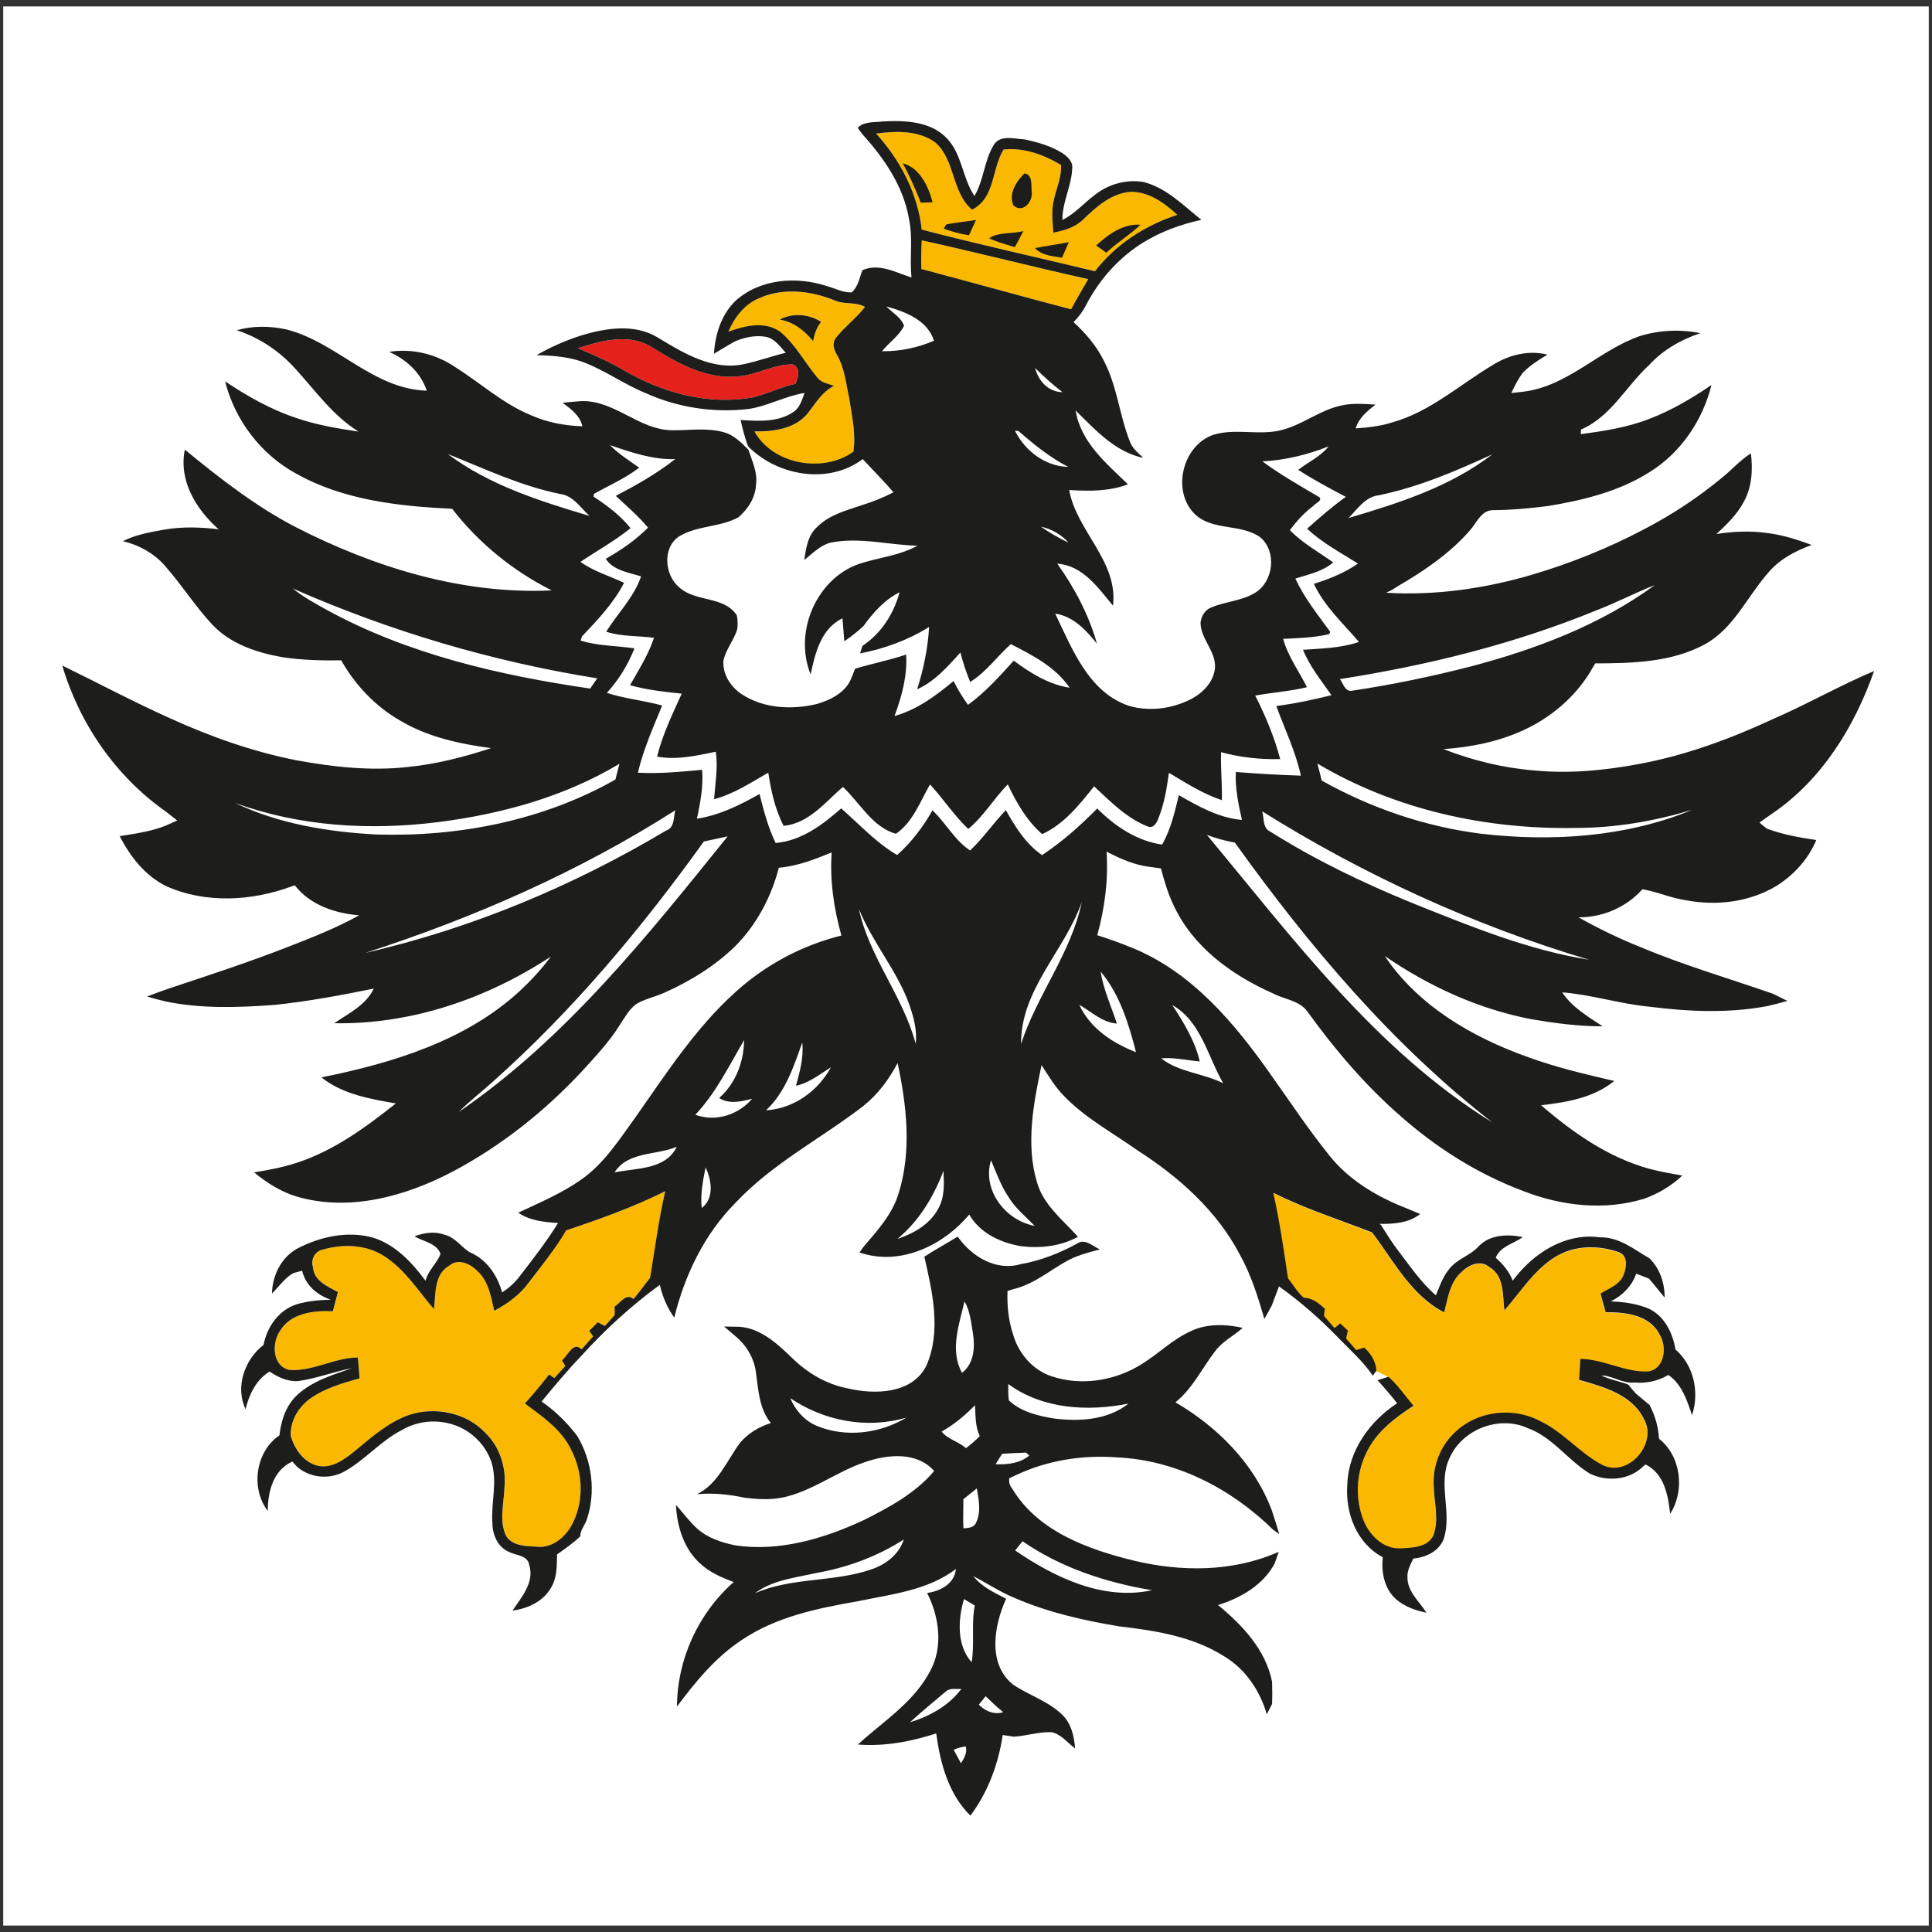 <?xml version="1.0" encoding="utf-8"?>
<!-- Generator: Adobe Illustrator 24.0.2, SVG Export Plug-In . SVG Version: 6.00 Build 0)  -->
<svg version="1.1" id="Ebene_1" xmlns="http://www.w3.org/2000/svg" xmlns:xlink="http://www.w3.org/1999/xlink" x="0px" y="0px"
	 viewBox="0 0 300 300" style="enable-background:new 0 0 300 300;" xml:space="preserve">
<rect x="0" y="0" width="300" height="300" fill="#333333" stroke="none"/>
<style type="text/css">
	.st0{fill:#FFFFFF;}
	.st1{fill:#FAB900;}
	.st2{fill:#E4221B;}
	.st3{fill:#1D1D1B;}
</style>
<g>
	<rect x="0.5" y="1" class="st0" width="299" height="298"/>
</g>
<path class="st1" d="M136.04,20.74c3.06-0.41,6.59-0.55,9.2,1.39c3.14,2.76,2.49,7.71,5.7,10.43c3.6-1.8,3.04-6.33,4.88-9.33
	c3.1-0.37,6.31,0.79,8.94,2.4c0.11,2.36-1.18,4.46-1.33,6.78c-0.09,1.24,0.05,2.48,0.14,3.72c1.63-0.33,3.33-0.8,4.56-1.99
	c2.07-1.99,4.42-4.13,7.43-4.35c2.83-0.04,5.26,1.72,7.24,3.57c-4.97,1.63-9.56,4.59-12.77,8.76c-8.96-2.16-18.01-4.14-26.91-6.47
	C142.51,30.04,139.81,24.89,136.04,20.74z"/>
<path class="st1" d="M143.13,37.32c8.64,1.89,17.21,4.12,25.84,6.03c-0.89,1.56-1.83,3.1-2.66,4.69c-7.76-2.04-15.5-4.21-23.26-6.26
	C143.03,40.29,143.05,38.81,143.13,37.32z"/>
<g>
	<path class="st1" d="M117.85,46.32c3.68-1.68,8.01-1.18,11.67,0.31c1.53,0.74,3.32,0.2,4.81,1.05c-1.36,1.72-3.15,3.05-4.51,4.78
		c-0.64,0.8-0.36,1.83,0.12,2.62c1.22,2.08,1.43,4.53,1.94,6.85c0.4,2.71,1.05,5.48,0.63,8.23c-4.68,3.37-12.5,2.01-15.36-3.15
		c2.94,0.06,6.3-0.36,8.28-2.81c1.21-1.56,2.24-3.35,4.08-4.27c-0.89-0.33-1.97-0.46-2.59-1.27c-1.95-2.33-3.38-5.13-5.74-7.1
		c-2.39-1.74-5.53-0.97-8.08-0.03C114.02,49.3,115.58,47.26,117.85,46.32z M121.07,49.62c2.15,0.37,3.85,1.7,5.19,3.36
		c0.18-1.09,0.55-2.13,1.24-3C125.6,48.74,123.09,48.55,121.07,49.62z"/>
</g>
<path class="st1" d="M87.92,191.05c5.24-1.75,10.46-3.6,15.4-6.08c-1.03,4.44-1.61,8.96-2.35,13.45c-0.87,1.08-1.65,2.24-2.58,3.28
	c-1.17-0.96-2.01,0.6-2.93,1.18c0,0.33,0.01,0.99,0.01,1.32c-0.51,0.55-1.02,1.11-1.52,1.69c-0.36-0.19-0.73-0.38-1.1-0.57
	c-0.44,0.44-0.88,0.88-1.32,1.32c0.14,0.22,0.44,0.66,0.59,0.88c-0.6,0.66-1.19,1.33-1.79,2.01c-1.29-1.31-2.13,0.96-3.04,1.7
	c0.13,0.22,0.38,0.68,0.51,0.9c-0.57,0.61-1.13,1.23-1.7,1.85c-0.2-0.14-0.6-0.41-0.81-0.55c-1.2,1.54-2.44,3.06-3.76,4.5
	c2.72,2.06,5.71,4.05,7.21,7.24c1.87,3.63,1.99,8.23-0.04,11.83c-1.05,1.8-2.97,3.37-5.18,3.18c-1.69-0.1-3.84-0.04-4.89-1.64
	c-1.15-2.34-0.37-5.01-0.28-7.48c0.31-3.09-0.67-6.33-2.92-8.52c-2.94-3.19-7.78-4.18-11.85-2.84c-3.34,1.16-6,3.6-8.69,5.8
	c-1.57,1.26-3.52,2.62-5.64,2.07c-2.12-0.57-3.47-2.59-4.08-4.58c-0.13-2.31,1.19-4.51,3.04-5.83c2.26-1.63,5.01-2.38,7.66-3.14
	c-0.09-1.08-0.18-2.16-0.28-3.23c-3.67,0.02-6.99,2.21-10.66,1.93c-2.66-0.63-2.75-4.19-1.41-6.08c1.68-2.78,5.25-3.16,8.19-3.03
	c0.25-1,0.51-1.99,0.78-2.98c-1.59-0.89-3.73-1.71-3.86-3.85c-0.41-1.18,0.29-2.54,1.55-2.75c3.12-0.89,6.68-0.78,9.48,1.01
	c3.23,2.06,5.28,5.39,7.74,8.24c0.32-2.34-0.03-5.39,2.39-6.75c1.43-1.22,3.36-0.24,4.46,0.93c1.67,1.57,2.01,3.96,2.52,6.08
	c2.07-1.12,4.02-2.52,5.41-4.45C84.14,196.45,86.25,193.9,87.92,191.05z"/>
<path class="st1" d="M197.7,185.27c4.94,2.48,10.22,4.15,15.34,6.15c3.35,4.42,6.06,9.78,11.19,12.42c0.55-2.15,0.86-4.58,2.57-6.16
	c1.14-1.17,3.04-2.09,4.48-0.85c2.35,1.39,2,4.36,2.3,6.69c2.52-2.84,4.56-6.24,7.86-8.27c2.93-1.86,6.73-1.88,9.94-0.75
	c1.37,0.52,1.19,2.22,0.77,3.35c-0.52,1.65-2.31,2.24-3.64,3.07c0.26,0.96,0.52,1.93,0.79,2.9c3.04-0.05,6.83,0.39,8.37,3.43
	c1.19,1.89,0.85,5.42-1.79,5.76c-3.62,0.14-6.89-1.92-10.51-1.95c-0.07,1.08-0.14,2.16-0.2,3.25c3.75,1.07,8.24,2.28,10.08,6.1
	c2.16,3.76-2.45,9.16-6.48,7.1c-3.54-1.86-6.1-5.18-9.77-6.86c-4.14-2.16-9.63-1.5-13.03,1.75c-2.4,2.15-3.61,5.46-3.35,8.66
	c0.09,2.46,0.82,5.04-0.08,7.43c-0.93,1.9-3.35,1.89-5.17,1.99c-2.63,0.08-4.75-2.03-5.66-4.34c-1.3-3.29-1.17-7.14,0.36-10.33
	c1.48-3.3,4.44-5.56,7.4-7.47c-1.28-1.52-2.4-3.18-3.89-4.51c-0.63-0.32-1.26-0.61-1.88-0.93c-0.09-1.44-0.85-2.64-1.89-3.59
	c-0.42,0.13-0.83,0.26-1.24,0.39c-0.52-0.6-1.04-1.19-1.57-1.78c0.09-0.42,0.18-0.83,0.27-1.24c-0.4-0.37-0.8-0.75-1.19-1.12
	c-0.22,0.18-0.67,0.55-0.89,0.72c-0.55-0.63-1.09-1.26-1.63-1.88c0.03-0.28,0.1-0.84,0.13-1.11c-0.92-0.86-1.93-1.69-3.26-1.71
	c-1-0.85-1.64-2.02-2.46-3.03C199.32,194.1,198.67,189.65,197.7,185.27z"/>
<g>
	<path class="st2" d="M89.73,54.07c3.64-1.16,7.9-2.35,11.42-0.2c4,2.48,8.45,5.04,13.35,4.58c2.97-0.18,5.63-1.91,8.61-1.87
		c1.25,0.52,0.82,2.04,0.44,3.01c-2.32,0.5-4.45,1.62-6.77,2.14c-6.73,1.17-13.64-0.66-19.5-4C94.88,56.28,92.32,55.14,89.73,54.07z
		"/>
</g>
<g>
	<path class="st3" d="M133.3,19.72c1.04-0.89,2.51-0.69,3.78-0.86c3.42-0.19,7.4-0.05,9.93,2.6c2.4,2.48,2.42,6.2,4.3,8.97
		c1.47-2.47,1.51-5.51,3.02-7.96c1.04-1.6,3.18-0.89,4.75-0.83c2.04,0.44,4.11,1.01,5.89,2.14c0.74,0.51,1.58,1.22,1.53,2.22
		c-0.06,2.79-1.56,5.33-1.53,8.15c1.94-0.95,3.34-2.62,5.04-3.89c2.13-1.68,4.88-2.44,7.56-2c3.57,0.92,6.2,3.66,8.99,5.88
		c-3.16,0.67-6.23,1.8-8.99,3.48c-3.79,2.33-6.84,5.76-8.89,9.69c-0.51,1.01-1.18,1.92-1.98,2.71c1.87,1.72,3.56,3.68,4.69,5.97
		c2.07,3.92,2.43,8.44,4.04,12.53c0.36,1.04,1.22,1.74,1.99,2.47v0.09c-4.32-0.96-7.38-4.37-10.4-7.34
		c0.8,4.94,4.75,8.19,8.13,11.46c-2.91,1.12-6.07,1.08-9.13,0.89c1.17,6.43,7.62,11.03,6.81,17.96c-2.33-2.78-4.66-6.23-8.66-6.53
		c2.69,3.78,4.9,7.93,6.16,12.42c-1.71-2.11-3.64-4.23-6.48-4.66c2.64,5.49,5.23,12.3,11.56,14.36c3.12,0.86,6.53,0.42,9.41-1.02
		c1.93-0.96,3.69-2.74,3.85-5c0.11-2.55-2.22-4.39-2.25-6.91c0.09-1.03,0.71-2.05,1.71-2.4c2.22-0.93,4.75-1,6.82-2.3
		c2.81-1.75,3.33-6.35,0.79-8.54c-3.01-2.22-7.45-0.97-10.23-3.66c-3.63-3.59-1.88-10.68,2.92-12.3c3.51-1.07,7.24,0.21,10.77-0.78
		c3.17-0.86,5.82-3.07,9.06-3.76c1.75-0.4,3.56-0.25,5.34-0.14c-1.3,0.99-2.6,2.07-3.09,3.69c1.93-0.13,3.87-0.34,5.71-0.94
		c5.89-1.65,10.48-5.88,15.64-8.94c2.5-1.56,5.54-2.3,8.44-1.57c-1.36,0.8-2.7,1.66-3.81,2.78c-0.74,0.98-1.3,2.07-1.81,3.18
		c0.6-0.06,1.2-0.13,1.8-0.2c6.95-0.81,11.82-6.47,18.23-8.67c3.02-0.91,6.24-1.05,9.33-0.43c-3,1-5.81,2.6-7.96,4.95
		c-3.57,3.27-5.96,8.07-10.58,10.01c-0.02,0.24-0.03,0.49-0.03,0.73c3.6-0.49,7.24-1.04,10.64-2.38c3.44-1.31,6.62-3.19,9.65-5.26
		c-1.38,5.53-4.78,10.55-9.65,13.55c-4.73,2.99-10.25,4.34-15.71,5.24c-2.86,0.37-5.75,0.63-8.64,0.65
		c-1.81,0.05-2.51,2.08-3.59,3.23c-3.06,3.49-6.97,6.15-10.95,8.48c-0.29,0.18-0.86,0.53-1.15,0.71c-0.28,0.13-0.56,0.27-0.83,0.4
		c7.61,0.46,15.26-0.64,22.56-2.77c6.03-1.78,11.92-4.14,17.48-7.08c4.35-2.26,8.46-4.97,12.23-8.11c1.48-1.2,2.74-2.67,4.37-3.68
		c0.32,2.55,0.16,5.26-1.12,7.55c-1.03,1.94-2.63,3.49-4.23,4.97c2.6-0.41,5.24-0.52,7.85-0.16c2.39,0.29,4.69,1.02,6.94,1.86
		c-2.62,0.95-5.15,2.3-6.93,4.52c-3.17,3.67-5.25,8.5-9.67,10.91c-5.18,2.81-11.27,2.94-17.02,2.96c-0.26,0.45-0.53,0.9-0.79,1.35
		c-2.44,3.99-6.16,7.1-10.39,9.04c-3.89,1.78-8.14,2.63-12.38,2.92c4.55,1.77,9.33,2.94,14.2,3.32c5.47,0.53,11.01-0.03,16.39-1.05
		c7.09-1.34,13.91-3.85,20.45-6.88c5.36-2.32,10.45-5.24,15.83-7.52c-3.04,8.64-8.11,16.9-15.79,22.12c-0.67,0.47-1.35,0.92-2,1.41
		c0.36,0.35,0.76,0.66,1.17,0.96c2.46,0.92,5.05,1.37,7.64,1.76c-1.23,2.97-3.48,5.42-6.18,7.12c-4.19,2.53-9.34,3.14-14.1,2.22
		c-2.3-0.33-4.43-1.32-6.71-1.7c-2.53,2.82-6.15,4.37-9.93,4.36c3.11,1.74,6.31,3.3,9.62,4.62c6.71,2.82,13.72,4.86,20.58,7.25
		c0.74,0.36,1.49,0.73,2.23,1.11c-1.03,0.3-2.08,0.57-3.13,0.81c-6.02,1.13-12.22,0.86-18.27,0.09c-4.57-0.43-8.99-1.87-13.56-2.23
		c1.55,2.34,3.99,3.76,6.28,5.27c-3.72,0.02-7.41-0.48-11.07-1.1c-8.2-1.57-15.9-5.1-22.76-9.81c5.16,7.7,13.52,12.58,22.09,15.64
		c4.4,1.63,8.98,2.7,13.54,3.76c-3.17,2.61-7.4,3.32-11.36,3.77c4.95,4.26,10.47,8.14,16.85,9.88c1.67,0.44,3.37,0.73,5.08,1.04
		c-1.69,1.59-3.69,2.79-5.87,3.58c-6.18,1.91-12.9,1.15-18.85-1.19c-7.06-2.64-13.53-6.74-19.16-11.74
		c-5.41-4.73-10.09-10.25-14.3-16.07c-1.24-1.79-3.65-1.93-5.45-2.9c-6.36-2.81-12.4-7.22-15.38-13.69
		c-0.87-1.81-1.43-3.75-1.95-5.69c-0.95-0.13-1.9-0.24-2.83-0.41c-1.98-0.43-3.83-1.26-5.61-2.19c0.29,4.38-0.28,8.76-1.45,12.98
		c1.8,0.57,3.58,1.2,5.33,1.92c9.4,3.79,16.1,11.84,21.76,19.93c2.96,4.17,5.78,8.42,8.99,12.4c2.82,3.53,6.76,5.99,10.88,7.72
		c1.06,0.44,2.13,0.86,3.19,1.32c-1.8,1.42-4.13,1.56-6.33,1.53c0.05,0.03,0.16,0.1,0.21,0.13c0.92,1.44,1.81,2.91,2.87,4.26
		c1.79,2.32,3.44,4.79,5.69,6.71c0.57-1.43,1.09-2.93,2.1-4.13c1.21-1.56,3.28-2.04,4.57-3.52c1.75-1.81,4.5-1.87,6.81-1.4
		c-1.4,1.05-3.51,1.42-4.19,3.22c1.13,0.97,2.09,2.14,2.63,3.55c0.52-0.66,1.05-1.31,1.63-1.92c3.05-3.21,7.4-5.46,11.93-4.81
		c2.96-0.06,5.28,1.87,7.7,3.28c1.61,1.58,2.34,3.84,2.34,6.07c-0.84-0.96-1.6-1.98-2.43-2.93c-0.66-0.28-1.33-0.52-1.99-0.77
		c-0.67,1.93-2.14,3.4-3.95,4.3c2.06,0.08,4.15,0.35,6.06,1.2c2.37,1.23,3.56,3.74,3.99,6.27c2.86,2.47,3.74,6.65,2.57,10.19
		c-0.79-2.3-1.57-4.8-3.69-6.24c-1.59,0.96-3.42,1.33-5.27,1.18c-1.81,0.19-3.36-1.08-5.14-1.1c1.33,0.66,2.83,0.88,4.21,1.43
		c0.39,0.48,0.77,0.97,1.21,1.42c0.67,0.59,1.4,1.14,2.08,1.73c0.86,1.63,1.37,3.4,1.47,5.25c3.43,2.69,4.06,8.05,1.73,11.65
		c-0.31-2.87-0.92-6.24-3.81-7.65c-0.09,0.06-0.26,0.19-0.34,0.25c-2.13,2.18-5.66,2.48-8.32,1.16c-3.43-2.08-5.8-5.69-9.67-7.07
		c-4.45-2.02-10.17,0.21-12.12,4.67c-1.88,3.98,0.45,8.46-0.9,12.54c-0.74,1.94-2.76,2.87-4.72,3.05c-0.43,0.93-0.99,1.87-0.91,2.94
		c-0.01,2.21,1.85,3.72,2.94,5.46c-1.69-0.32-3.35-0.93-4.68-2.05c-1.87-1.65-2.33-4.19-2.1-6.56c-4.05-2.13-5.84-6.89-5.5-11.27
		c0.15-5.23,3.47-9.85,7.74-12.63c-0.97-1.23-1.99-2.43-3.05-3.58c0.57-0.18,1.13-0.35,1.7-0.54c1.49,1.33,2.61,2.99,3.89,4.51
		c-2.96,1.91-5.92,4.17-7.4,7.47c-1.53,3.2-1.66,7.04-0.36,10.33c0.92,2.3,3.04,4.42,5.66,4.34c1.81-0.1,4.24-0.09,5.17-1.99
		c0.9-2.39,0.17-4.97,0.08-7.43c-0.26-3.2,0.95-6.5,3.35-8.66c3.4-3.25,8.89-3.91,13.03-1.75c3.66,1.69,6.23,5,9.77,6.86
		c4.04,2.06,8.65-3.34,6.48-7.1c-1.84-3.82-6.33-5.03-10.08-6.1c0.06-1.09,0.13-2.17,0.2-3.25c3.62,0.04,6.9,2.1,10.51,1.95
		c2.63-0.34,2.98-3.87,1.79-5.76c-1.54-3.04-5.33-3.47-8.37-3.43c-0.27-0.97-0.53-1.93-0.79-2.9c1.33-0.83,3.12-1.42,3.64-3.07
		c0.42-1.12,0.59-2.82-0.77-3.35c-3.21-1.14-7.01-1.11-9.94,0.75c-3.3,2.03-5.34,5.43-7.86,8.27c-0.3-2.32,0.05-5.29-2.3-6.69
		c-1.44-1.25-3.34-0.33-4.48,0.85c-1.71,1.58-2.02,4.02-2.57,6.16c-5.13-2.64-7.84-8-11.19-12.42c-5.12-2-10.41-3.67-15.34-6.15
		c0.97,4.38,1.63,8.83,2.28,13.27c0.81,1.01,1.46,2.18,2.46,3.03c1.33,0.02,2.34,0.85,3.26,1.71c-0.03,0.28-0.1,0.84-0.13,1.11
		c0.54,0.63,1.08,1.25,1.63,1.88c0.22-0.18,0.66-0.54,0.89-0.72c0.39,0.37,0.79,0.74,1.19,1.12c-0.1,0.41-0.18,0.82-0.27,1.24
		c0.52,0.59,1.04,1.18,1.57,1.78c0.41-0.13,0.82-0.26,1.24-0.39c1.04,0.95,1.8,2.15,1.89,3.59c-0.14,0.19-0.42,0.57-0.56,0.77
		c-1.48-2.17-3.45-3.92-5.27-5.79c-2.85-2.96-5.95-5.69-9.3-8.07c-0.38,0.99-0.75,1.98-1.12,2.97c-0.37,0.7-0.75,1.39-1.15,2.08
		c-0.99-3.42-2.06-6.83-3.79-9.95c-3.57-6.84-9.49-12.11-15.91-16.22c-3.85-2.73-8.08-5-11.39-8.42c-1.4-1.42-2.44-3.15-3.51-4.82
		c-1.24,5.92-2.48,12.21-0.72,18.16c0.99,3.55,4.01,5.87,6.38,8.5c-2.69,1.48-5.83,1.82-8.84,1.46c-3.19-0.53-6.37-2.03-8.05-4.91
		c-3.88,4.65-10.33,7.84-16.41,6.08l-0.63-0.19c0.15-0.22,0.46-0.65,0.61-0.87c2.17-2.53,4.51-5.09,5.48-8.36
		c2.03-6.55,1.24-13.59-0.17-20.19c-1.33,2.53-3.07,4.87-5.32,6.67c-6.57,5.06-14.13,8.92-19.86,15.04
		c-4.83,4.87-7.88,11.21-9.5,17.82c-1.1-1.53-1.83-3.27-2.24-5.09c-4.49,3.28-8.6,7.05-12.32,11.17c-2.13,2.22-4.09,4.59-6.04,6.95
		c2.14,1.48,4,3.31,5.56,5.39c2.29,3.86,2.89,8.69,1.45,12.96c-0.29,0.87-1.02,1.62-1,2.58c-1.11,1.05-2.36,1.94-3.61,2.81
		c-0.04,1.73,0.02,3.6-0.92,5.14c-1.2,2.16-3.63,3.28-6,3.58c1.4-2.08,3.44-4.37,2.6-7.09c-0.27-1.54-2.1-1.45-3.21-2.05
		c-1.76-0.77-2.52-2.76-2.52-4.57c-0.21-3.14,0.85-6.36-0.17-9.43c-0.9-2.58-3.02-4.72-5.61-5.63c-2.72-0.99-5.8-0.72-8.29,0.75
		c-3.25,1.66-5.63,4.57-8.79,6.36c-2.32,1.36-5.41,1.11-7.45-0.66c-0.19-0.21-0.56-0.62-0.75-0.82c-2.97,1.34-3.81,4.69-3.81,7.67
		c-2.7-3.51-1.9-9.24,1.81-11.74c0.26-2.31,1.01-4.63,2.75-6.26c2.38-2.21,5.55-3.13,8.54-4.18c-2.86,0.56-5.6,1.64-8.5,2.03
		c-1.6,0.05-3.04-0.64-4.33-1.5c-2.08,1.3-3.16,3.54-3.72,5.85c-1.65-3.45-0.14-7.73,2.79-9.98c0.56-2.84,2.37-5.44,5.22-6.33
		c1.69-0.49,3.46-0.65,5.21-0.69c-2.13-0.74-3.9-2.24-4.44-4.5c-0.46,0.11-0.9,0.24-1.35,0.37c-1.36,0.74-2.23,2.1-3.33,3.16
		c0.06-2.79,1.43-5.59,3.93-6.97c3.54-1.85,7.73-2.77,11.65-1.73c3.52,1.04,6.14,3.86,8.27,6.72c0.39-1.6,1.78-2.69,2.32-4.16
		c-0.57-1.68-2.69-1.91-4.04-2.74c1.48-0.54,3.12-0.81,4.63-0.25c1.62,0.36,2.55,1.83,3.88,2.69c2.67,1.12,4.34,3.55,5.1,6.28
		c1.06-0.69,2-1.54,2.76-2.56c2.07-2.67,4.14-5.35,5.93-8.22c-2.14-0.14-4.36-0.35-6.19-1.6c3.32-1.56,6.73-3,9.75-5.12
		c3.6-2.51,5.96-6.27,8.49-9.75c4.76-6.77,9.3-13.82,15.5-19.4c4.65-4.22,10.33-7.25,16.44-8.77c-1.17-4.19-1.81-8.55-1.51-12.9
		c-2.65,1.07-5.33,2.14-8.2,2.37c-1.19,4.54-3.43,8.82-6.75,12.16c-3.17,3.1-7,5.45-11.03,7.25c-1.41,0.64-2.97,0.94-4.3,1.72
		c-1.17,0.81-1.84,2.13-2.62,3.28c-1.68,2.71-3.9,5.03-6.04,7.38c-5.74,6.12-12.42,11.42-19.84,15.36
		c-7.36,3.88-16.15,6.33-24.36,3.89c-2.43-0.75-4.6-2.12-6.55-3.74c2.23-0.34,4.45-0.77,6.6-1.47c5.77-1.87,10.72-5.5,15.42-9.23
		c-4.03-0.69-8.27-1.43-11.56-4.04c11.03-2.23,22.4-5.66,30.85-13.46c1.73-1.63,3.36-3.37,4.77-5.3
		c-9.94,6.54-21.68,10.56-33.65,10.35c2.26-1.52,4.93-2.81,6.16-5.38c-5.06,1.03-10.15,1.98-15.29,2.52
		c-5.66,0.43-11.43,0.64-17.02-0.52c-0.97-0.22-1.94-0.49-2.9-0.77c1.15-0.43,2.29-0.87,3.45-1.26c6.27-2.08,12.56-4.14,18.71-6.55
		c3.66-1.43,7.33-2.88,10.77-4.8c-3.75-0.31-7.59-1.58-9.98-4.65c-0.12,0.04-0.37,0.12-0.5,0.16c-6.19,2.29-13.36,2.7-19.48-0.04
		c-3.27-1.61-5.58-4.58-7.21-7.76c2.43-0.4,4.9-0.72,7.2-1.66c0.58-0.25,1.15-0.51,1.72-0.77c-0.57-0.46-1.15-0.92-1.73-1.37
		c-7.77-5.43-13.43-13.63-16.11-22.69c5.54,2.7,10.99,5.6,16.61,8.13c6.33,2.89,12.93,5.24,19.77,6.58
		c5.65,1.04,11.45,1.68,17.18,1.05c4.45-0.43,8.79-1.55,13.03-2.94c-4.93-0.65-9.92-1.74-14.22-4.33c-3.8-2.2-6.9-5.49-9.06-9.3
		c-3.05,0.04-6.11-0.03-9.13-0.49c-3.98-0.7-8.1-2.06-10.92-5.1c-2.58-2.76-4.6-5.97-7.08-8.81c-1.72-2.11-4.14-3.47-6.77-4.11
		c2.08-1.05,4.4-1.42,6.66-1.83c2.72-0.43,5.49-0.35,8.22,0c-3.49-3.08-6.25-7.54-5.26-12.38c5.42,4.45,10.98,8.8,17.23,12.04
		c12.23,6.26,25.87,10.47,39.74,9.82c-6.01-3.02-11.34-7.35-15.46-12.67c-8.29-0.4-16.91-1.34-24.27-5.49
		c-5.45-2.98-9.47-8.29-10.99-14.3c3.43,2.29,7.03,4.34,10.95,5.65c3.16,1.11,6.48,1.66,9.78,2.15c-3.96-2.44-6.67-6.3-9.74-9.67
		c-2.47-2.79-5.63-4.9-9.17-6.07c2.48-0.71,5.12-0.67,7.63-0.14c7.84,1.94,13.45,9.27,21.87,9.53c-0.95-2.82-3.19-4.86-5.85-6.03
		c3.51-0.56,7.11,0.28,10.07,2.24c4,2.49,7.53,5.78,11.94,7.59c2.51,1.13,5.25,1.63,8,1.73c-0.37-1.68-1.77-2.69-3.07-3.65
		c0.95-0.1,1.91-0.2,2.86-0.26c5.25-0.19,9.04,4.54,14.24,4.52c2.69,0.03,5.44-0.44,8.07,0.35c1.49,0.44,2.59,1.6,3.67,2.66
		c0.58,1.76,1.46,3.52,1.19,5.43c-0.08,2.02-1.24,3.79-2.73,5.08c-2.88,1.57-6.4,1.25-9.2,2.96c-2.67,1.74-2.27,6.08,0.05,7.95
		c2.55,2.29,6.92,1.27,8.9,4.31c0.14,0.71,0.17,1.43,0.07,2.15c-0.51,1.7-1.75,3.09-2.14,4.84c-0.19,2.11,1.1,4.11,2.82,5.25
		c3.41,2.25,7.83,2.46,11.71,1.52c2.16-0.64,4.49-1.81,5.34-4.04c0.2-0.48,0.39-0.95,0.57-1.43c2.62-0.8,5.32-1.31,7.92-2.2
		c0.21,3.29-0.67,6.48-1.8,9.54c3.49-0.96,6.42-3.15,9.17-5.43c0.64,1.29,1.39,2.53,2.24,3.7c2.68-1.95,4.89-4.42,7.1-6.86
		c2.6,1.92,5.42,3.7,8.68,4.2c-2.2-3.23-5.76-5.04-9.13-6.77c-2.15,1.91-3.82,4.35-6.31,5.87c-0.62-1.48-1.12-3-1.52-4.56
		c-1.99,2.17-3.97,4.49-6.72,5.7c1-3.14,1.67-6.38,1.86-9.67c-3.28,2.04-6.94,3.38-10.72,4.1l0.27-0.86l0.11-0.32
		c2.9-1.92,4.86-4.98,5.75-8.31c-2.34,1.17-4.1,3.16-5.61,5.25c-0.93,0.87-1.93,1.65-2.97,2.36c-0.1-1.19-0.19-2.38-0.28-3.57
		c-3.32,1.58-4.27,5.43-4.94,8.72c-2.76-6.71,1.08-15.39,8.16-17.37c2.82-0.83,5.81-1.17,8.41-2.62c-4.51-0.11-9.03-1.39-13.52-0.47
		c-1.61,0.43-2.78,1.7-4.05,2.69c0.28-1.85,0.56-3.91,2.08-5.2c1.9-1.88,4.58-2.53,7.03-3.37c1.63-0.5,3.22-1.16,4.74-1.94
		c-1.5-1.79-3.19-3.43-4.76-5.16c-5.32,3.99-13.16,2.63-17.73-1.9c-0.05-0.09-0.14-0.27-0.19-0.36c-0.43-1.25-0.77-2.52-1.05-3.81
		c2.76,0.17,5.85,0.39,8.24-1.28c0.99-0.65,1.28-1.88,1.69-2.92c-3.01,0.47-5.71,2.05-8.72,2.49c-5.39,0.62-10.92-0.21-15.87-2.43
		c-3.51-1.42-6.6-3.73-10.17-4.99c-2.21-0.72-4.55-0.89-6.85-0.94c2.16-1.25,4.46-2.26,6.84-3.03c3.87-1.19,8.4-1.92,12.04,0.33
		c4.01,2.44,8.58,5.19,13.48,4.06c2.14-0.47,4.2-1.22,6.33-1.73c-0.9-0.96-1.72-2.23-3.11-2.48c-1.58-0.28-3.2,0.07-4.67,0.66
		c-1.15,0.62-2.25,1.31-3.37,1.97c0.19-3.02,1.14-6.09,3.37-8.24c3.83-3.42,9.5-3.82,14.21-2.25c1.26,0.33,2.48,1.04,3.81,0.96
		c0.99-0.85,1.21-2.27,1.66-3.44c2.59-1.15,5.18,0.36,7.63,1.13c-0.33-3.04,0.26-6.12-0.4-9.14c-0.87-5.01-3.83-9.35-7.18-13.05
		c-0.19-0.25-0.57-0.75-0.76-1L133.3,19.72z M136.04,20.74c3.76,4.14,6.47,9.3,7.08,14.91c8.9,2.33,17.95,4.3,26.91,6.47
		c3.21-4.18,7.8-7.13,12.77-8.76c-1.98-1.85-4.41-3.61-7.24-3.57c-3.01,0.21-5.36,2.36-7.43,4.35c-1.23,1.19-2.93,1.66-4.56,1.99
		c-0.1-1.24-0.23-2.47-0.14-3.72c0.15-2.32,1.44-4.42,1.33-6.78c-2.63-1.61-5.84-2.77-8.94-2.4c-1.84,3-1.28,7.53-4.88,9.33
		c-3.21-2.72-2.56-7.67-5.7-10.43C142.63,20.2,139.1,20.34,136.04,20.74z M143.13,37.32c-0.08,1.48-0.1,2.97-0.07,4.45
		c7.76,2.06,15.49,4.22,23.26,6.26c0.84-1.59,1.77-3.13,2.66-4.69C160.34,41.44,151.77,39.21,143.13,37.32z M117.85,46.32
		c-2.26,0.94-3.82,2.98-4.75,5.19c2.55-0.94,5.69-1.71,8.08,0.03c2.36,1.97,3.79,4.77,5.74,7.1c0.62,0.81,1.7,0.94,2.59,1.27
		c-1.84,0.93-2.87,2.71-4.08,4.27c-1.98,2.44-5.34,2.86-8.28,2.81c2.86,5.16,10.68,6.52,15.36,3.15c0.42-2.75-0.23-5.52-0.63-8.23
		c-0.51-2.32-0.72-4.76-1.94-6.85c-0.48-0.79-0.76-1.81-0.12-2.62c1.36-1.72,3.15-3.05,4.51-4.78c-1.49-0.85-3.29-0.31-4.81-1.05
		C125.85,45.14,121.52,44.64,117.85,46.32z M137.62,47.58c0.93,0.97,2.31,1.69,2.76,3.01c-0.79,1.6-2.34,2.58-3.42,3.95
		c2.77,0.03,5.53-0.54,8.07-1.63C144.03,49.71,140.56,48.39,137.62,47.58z M89.73,54.07c2.59,1.08,5.14,2.21,7.55,3.66
		c5.86,3.34,12.77,5.17,19.5,4c2.31-0.52,4.44-1.64,6.77-2.14c0.39-0.97,0.81-2.49-0.44-3.01c-2.98-0.04-5.64,1.69-8.61,1.87
		c-4.89,0.47-9.35-2.09-13.35-4.58C97.64,51.72,93.37,52.9,89.73,54.07z M160.74,57.15c0.49,2,2.06,3.73,4.23,3.74
		C163.48,59.74,162.08,58.48,160.74,57.15z M157.59,66.87c1.57,3.14,4.7,5.55,8.29,5.63c-2.84-1.46-5.32-3.47-7.71-5.56
		C158.02,66.92,157.74,66.88,157.59,66.87z M94.72,69.12c1.34,1.38,2.98,2.39,4.53,3.5c-2.15,1.66-4.66,2.74-7.02,4.07
		c-0.02,0.11-0.05,0.33-0.06,0.43c2.11,1.38,4.15,2.91,5.74,4.89c-2.43,1.99-5.19,3.48-7.78,5.24c2.06,1.47,4.51,2.18,6.77,3.25
		c-1.62,3.17-4.11,5.76-6.53,8.32c-0.05,0.16-0.16,0.49-0.21,0.65c2.7,0.85,5.58,0.78,8.36,1.21c-1.01,2.53-2.44,4.9-4.29,6.91
		c2.8,0.91,5.75,1.18,8.59,1.96c-1.4,3.42-2.92,6.82-3.77,10.43c3.33,0.2,6.65-0.15,9.97-0.44c0.22,2.56-0.28,5.1-0.8,7.59
		c3.49-0.54,6.68-2.11,9.72-3.84c0.65,2.59,1.33,5.19,2.5,7.61c4-0.34,7.28-2.82,10.18-5.37c2.84,2.47,5.4,5.32,8.69,7.24
		c2.21-1.98,4.03-4.36,5.48-6.94c2.09,1.95,3.42,4.64,5.85,6.23c2.03-1.92,3.61-4.25,5.55-6.26c1.47,2.61,3.1,5.25,5.62,6.98
		c3.13-2.07,5.94-4.57,8.57-7.24c2.75,2.77,6.14,5.03,10.07,5.61c1.35-2.37,1.97-5.05,2.6-7.68c3.05,1.75,6.22,3.54,9.8,3.85
		c-0.55-2.45-1.08-4.93-0.95-7.45c3.36,0.27,6.72,0.47,10.1,0.57c-0.82-3.75-2.5-7.22-3.82-10.81c2.89-0.37,5.74-0.98,8.57-1.68
		c-1.59-2.28-3.37-4.45-4.42-7.05c2.92-0.21,5.89-0.26,8.69-1.22c-2.46-2.89-5.37-5.51-7-9.02c2.4-0.76,4.76-1.69,6.84-3.15
		c-2.69-1.71-5.55-3.2-7.89-5.41c1.93-1.73,3.9-3.44,6.01-4.95c-2.51-1.32-5.01-2.65-7.39-4.19c1.56-1.23,3.46-2.06,4.72-3.65
		c-3.29,1.31-6.75,2.15-10.29,2.33c2.81,2.08,5.86,3.8,8.86,5.57c0.49,0.56-0.65,0.94-0.93,1.33c-1.41,1.05-2.6,2.37-3.66,3.78
		c1.96,2.03,4.46,3.38,6.73,5.01c-1.65,1.43-3.84,1.86-5.87,2.51c1.37,3.03,3.49,5.6,5.41,8.28c-0.04,0.09-0.12,0.26-0.17,0.35
		c-2.34,0.54-4.75,0.63-7.14,0.73c0.74,2.73,2.46,5.01,3.69,7.51c-2.64,0.63-5.36,0.82-8.03,1.3c1.6,3.15,2.97,6.44,3.88,9.86
		c-3.09,0.08-6.19-0.26-9.18-1.07c-0.09,2.48,0.19,4.96,0.12,7.45c-2.95-0.98-5.57-2.67-8.22-4.25c-0.34,2.44-0.73,4.91-1.69,7.21
		c-0.25,0.65-0.77,1.48-1.61,1.12c-3.28-1.28-5.78-3.88-8.32-6.22c-2.28,2.84-4.66,5.87-8.06,7.41c-2.41-2.08-3.98-4.88-5.34-7.72
		c-2.17,2.2-3.73,4.94-6.14,6.92c-2.21-2.1-3.87-4.68-5.94-6.92c-1.52,2.67-2.67,5.88-5.29,7.67c-3.65-1.02-5.59-4.8-8.23-7.28
		c-2.77,2.39-5.28,5.66-9.21,6.05c-1.33-2.57-1.95-5.42-2.38-8.26c-2.71,1.55-5.36,3.31-8.42,4.12c0.18-2.45,0.63-4.91,0.27-7.37
		c-2.99,0.6-6.06,1.33-9.12,0.75c0.85-3.41,2.38-6.59,3.83-9.77c-2.7-0.28-5.41-0.58-8.03-1.31c1.35-2.39,2.85-4.73,3.72-7.36
		c-2.47-0.34-5.02-0.16-7.42-0.95c1.79-2.86,4.3-5.33,5.42-8.59c-1.9-0.6-4.33-0.92-5.49-2.73c2.38-1.33,4.63-2.91,6.57-4.83
		c-1.5-1.81-3.3-3.34-5.01-4.94c3.21-1.68,6.38-3.46,9.22-5.71C101.36,71.4,97.99,70.24,94.72,69.12z M69.52,70.49
		c6.47,4.87,14.36,7.33,22.03,9.63c-1.39-1.26-2.54-3.15-4.54-3.41C80.9,75.48,75.25,72.79,69.52,70.49z M214.13,76.9
		c-2.12,0.21-3.35,2.16-4.73,3.54c7.82-2.32,15.8-4.85,22.34-9.9C226.07,73.16,220.27,75.63,214.13,76.9z M161.62,81.77
		c1.35,0.95,2.8,1.78,4.3,2.49C164.79,82.99,163.27,82.14,161.62,81.77z M247.97,94.74c-12.78,5.25-26.28,8.58-39.91,10.71
		c0.5,0.64,0.8,1.99,1.83,1.81c6.2-0.92,12.36-2.2,18.44-3.76c10.11-2.67,20.13-6.43,28.63-12.65
		C253.92,92.05,251.02,93.57,247.97,94.74z M45.47,91.38c1.59,1.33,3.45,2.29,5.24,3.31c12.61,6.9,26.82,10.17,40.93,12.23
		c0.37-0.53,0.73-1.06,1.1-1.59C76.47,102.74,60.55,98.02,45.47,91.38z M68,127.66c-10.55,1.32-21.48,0.69-31.53-2.99
		c6.83,3.27,14.44,4.5,21.94,4.91c12.81,0.4,25.94-2.17,37.15-8.53c0.21-0.82,0.42-1.63,0.63-2.45
		C87.64,123.73,77.84,126.42,68,127.66z M204.56,118.56c0.24,0.87,0.46,1.76,0.67,2.64c7.62,4.28,16.05,7.16,24.73,8.26
		c11.01,1.27,22.5,0.55,32.82-3.71c-5.88,1.76-11.99,2.82-18.14,2.81C230.74,128.82,216.58,125.72,204.56,118.56z M56.71,147.97
		c16.46-3.77,32.25-10.37,46.74-19.01c1.34-0.46,1.1-2.05,1.41-3.14C89.91,135.37,73.55,142.53,56.71,147.97z M196,125.99
		c0.31,1.06,0.03,2.6,1.25,3.14c7.02,4.43,14.55,8.04,22.24,11.17c8.85,3.54,17.78,7.22,27.26,8.73
		C228.89,143.7,211.79,135.88,196,125.99z M187.4,129.64c13.41,16.1,26.26,33.48,44.35,44.66c-15.64-12.15-28.5-27.43-40-43.46
		C190.26,130.56,188.81,130.18,187.4,129.64z M109.3,130.66c-9.65,13.44-20.33,26.23-32.71,37.25c-1.77,1.61-3.68,3.06-5.36,4.76
		c16.61-11.37,29.25-27.28,41.76-42.8C111.76,130.14,110.53,130.41,109.3,130.66z M158.55,162.11c2.48-7.63,7.77-14.1,9.43-22.04
		C165.33,147.64,158.47,153.67,158.55,162.11z M133.36,141.12c1.61,7.51,6.87,13.57,8.82,20.94c0.27-2.01-0.29-4-0.92-5.89
		C139.37,150.78,135.49,146.41,133.36,141.12z M170.9,150.86c0.45,2.81,1.65,5.4,2.53,8.08c-2.29-0.17-3.95-1.84-5.84-2.92
		c1.66,3.64,5.19,5.97,8.81,7.36C175.26,158.97,173.89,154.42,170.9,150.86z M182.03,156.06c1.78,2.73,3.52,5.55,4.27,8.76
		c-2-0.17-3.97-0.65-5.99-0.48c2.78,2.19,6.53,2.3,9.63,3.87C187.53,164.06,186.5,158.59,182.03,156.06z M107.97,173.1
		c3.13,1.16,6.71,0.02,8.82-2.49c-1.68,0.43-3.55,0.9-5.13-0.11c2.58-2.26,3.84-5.62,3.89-9
		C113.21,165.48,111.17,169.71,107.97,173.1z M118.95,172.41c4.3-0.26,8.05-2.97,10.08-6.69c-1.73,1.09-3.38,2.44-5.43,2.87
		c0.59-2.18,1.23-4.41,0.97-6.71C123.24,165.65,121.95,169.59,118.95,172.41z M95.43,182.05c3.35-0.7,7.91-0.37,9.66-3.98
		C101.9,179.43,97.5,178.76,95.43,182.05z M153.88,180.16c-1.4,4.66,2.24,9.36,6.8,10.2c-1.42-1.46-3.05-2.76-4.11-4.53
		C155.4,184.07,154.71,182.08,153.88,180.16z M109.56,181.27c-0.41,2.08-0.83,4.18-0.6,6.31
		C110.93,186.11,110.51,183.23,109.56,181.27z M139.34,192.38c2.53-0.84,5.02-2.25,6.33-4.66c1.04-1.8,0.93-3.93,0.83-5.92
		C144.98,185.83,142.7,189.62,139.34,192.38z M87.92,191.05c-1.66,2.85-3.77,5.41-5.76,8.04c-1.39,1.93-3.34,3.34-5.41,4.45
		c-0.51-2.12-0.85-4.51-2.52-6.08c-1.1-1.17-3.03-2.15-4.46-0.93c-2.42,1.37-2.07,4.41-2.39,6.75c-2.45-2.85-4.5-6.18-7.74-8.24
		c-2.79-1.79-6.35-1.91-9.48-1.01c-1.25,0.21-1.96,1.57-1.55,2.75c0.13,2.14,2.27,2.96,3.86,3.85c-0.26,0.99-0.52,1.98-0.78,2.98
		c-2.94-0.13-6.52,0.25-8.19,3.03c-1.33,1.89-1.24,5.45,1.41,6.08c3.67,0.28,6.99-1.91,10.66-1.93c0.1,1.07,0.19,2.15,0.28,3.23
		c-2.65,0.76-5.39,1.52-7.66,3.14c-1.85,1.32-3.17,3.52-3.04,5.83c0.6,2,1.96,4.01,4.08,4.58c2.12,0.55,4.07-0.81,5.64-2.07
		c2.69-2.21,5.35-4.64,8.69-5.8c4.06-1.33,8.9-0.34,11.85,2.84c2.25,2.19,3.23,5.43,2.92,8.52c-0.09,2.47-0.87,5.13,0.28,7.48
		c1.05,1.6,3.2,1.54,4.89,1.64c2.21,0.19,4.12-1.38,5.18-3.18c2.03-3.59,1.91-8.2,0.04-11.83c-1.5-3.2-4.49-5.19-7.21-7.24
		c1.32-1.45,2.55-2.96,3.76-4.5c0.2,0.13,0.6,0.41,0.81,0.55c0.56-0.62,1.12-1.24,1.7-1.85c-0.13-0.22-0.38-0.68-0.51-0.9
		c0.92-0.74,1.75-3.01,3.04-1.7c0.59-0.68,1.19-1.35,1.79-2.01c-0.15-0.22-0.44-0.66-0.59-0.88c0.44-0.44,0.88-0.88,1.32-1.32
		c0.36,0.19,0.73,0.37,1.1,0.57c0.5-0.57,1.01-1.14,1.52-1.69c0-0.33-0.01-0.99-0.01-1.32c0.92-0.57,1.76-2.14,2.93-1.18
		c0.93-1.04,1.7-2.2,2.58-3.28c0.74-4.49,1.32-9.01,2.35-13.45C98.37,187.44,93.15,189.3,87.92,191.05z"/>
</g>
<g>
	<path class="st3" d="M143.53,195.14c1.69-1.1,3.47-2.06,5.18-3.12c2.16,3.09,5.94,5.41,9.8,4.27c3.06-0.53,5.96-1.68,8.68-3.15
		c1.23-0.92,2.48,0.36,3.59,0.87c-1.81,0.49-3.67,0.94-5.3,1.9c-2.66,1.5-5.07,3.55-8.11,4.26c-0.23,0.07-0.69,0.21-0.92,0.28
		c-0.1,2.31,0.15,4.66,0.89,6.86c0.86,2.9,3.06,5.46,5.98,6.41c4.64,1.54,9.88,0.68,13.98-1.91c2.6-1.61,4.8-3.85,7.61-5.11
		c2.51-1.2,5.4-1.1,8.06-0.51c-1.43,1.27-3.22,2.13-4.35,3.71c-2.01,2.63-3.46,5.73-6.1,7.85c6.56,3.83,12.23,9.53,14.95,16.74
		c0.41,1.24,0.8,2.47,1.17,3.72l-0.97-0.69c-6.48-6.38-15.1-10.83-24.29-11.22c-5.31-0.4-10.73,0.46-15.57,2.73
		c-0.27,0.13-0.82,0.39-1.09,0.51c-0.09,0.62,0.08,1.18,0.5,1.68c3.95,6.56,11.73,9.37,18.79,11.1c7.38,1.78,15.34,1.79,22.38-1.28
		l0.17-0.06c-0.16,0.45-0.47,1.35-0.63,1.8c-1.79,3.35-5.28,5.36-8.8,6.45c3.79,3.11,7.42,6.96,8.4,11.93
		c0.04,1.14,0.04,2.29-0.01,3.44c-0.27,0.53-0.54,1.06-0.81,1.59c-1.07-3.66-3.3-7.01-6.61-8.99c-4.84-3.08-10.65-4-16.26-4.65
		c-5.62-0.93-11.22-2.2-16.45-4.49c-2.19-0.92-4.17-2.24-6.26-3.32c1.31,1.67,3.26,2.56,5.1,3.51c-1.88,4.14-2.94,10.14,1.1,13.35
		c2.47,1.66,5.47,2.56,7.63,4.68c1.4,1.36,1.83,3.34,1.98,5.21c-1.19-0.88-2.16-2.21-3.67-2.52c-1.98-0.07-3.89,0.58-5.85,0.7
		c-0.43-0.06-1.29-0.19-1.72-0.26c-0.67,4.49-2.28,8.87-5.02,12.52c-3.42-3.36-4.68-8.16-5.31-12.76
		c-3.91,1.27-8.03,2.04-12.16,1.72c0.25-0.23,0.75-0.68,1-0.9c3.72-3.2,7.96-6.11,10.26-10.58c2.02-3.76,1.35-8.38-0.51-12.06
		c2.08-0.27,4.23-1.41,4.48-3.72c-4.38,3.33-9.97,3.91-15.18,5c-6.29,1.1-12.76,2.41-18.13,6.06c-4.04,2.67-7.14,6.46-10.01,10.3
		c0.03-7.33,3.31-14.49,8.81-19.33c-1.88-0.7-3.77-1.52-5.25-2.91c-2.52-2.3-3.56-5.76-3.72-9.07c1.1,1.21,2.06,2.56,3.28,3.67
		c1.65,1.48,3.83,2.18,5.96,2.62c6.88,1,13.8-1.06,19.99-3.96c3.95-1.98,8-4.18,10.87-7.6c-2.75-3.07-7.35-2.58-10.87-1.33
		c-4.39,1.49-8.14,4.53-12.74,5.47c-1.9,0.37-3.84,0.25-5.74,0.03c-2.46-0.52-4.97-0.8-7.48-0.56c3.28-1.61,4.62-5.2,6.68-7.98
		c1.26-1.48,2.94-2.49,4.79-3.07c-1.84-2.22-1.93-5.14-2.32-7.85c-0.28-2.23-1.48-4.23-3.2-5.65c-0.58-0.51-1.17-1-1.75-1.49
		c0.43,0.01,1.3,0.02,1.73,0.03c3.61-0.09,6.39,2.51,8.82,4.84c2.36,2.33,5.32,4.09,8.61,4.73c4.21,0.99,10.02,0.92,12.25-3.51
		C146.2,206.72,144.79,200.62,143.53,195.14z M149.77,202.08c-0.83,3.59-2.32,7.59-0.39,11.09c1.87-1.42,2.04-3.97,1.7-6.11
		C150.8,205.38,150.64,203.58,149.77,202.08z M156.56,214.91c0.01,0.84-0.02,1.69,0.09,2.54c1.91,1.8,4.61,2.43,7.14,2.83
		c3.89,0.47,8.27,0.21,11.44-2.33C168.94,219.21,161.89,218.82,156.56,214.91z M122.71,217.1c0.79,1.88,2.22,3.52,4.13,4.31
		c4.49,1.87,9.82,1.19,13.93-1.3C134.67,221.94,127.94,220.66,122.71,217.1z M146.22,222.29c0.87,1.17,2.65,1.56,3.77,2.58
		c0.77-0.57,1.48-1.2,2.15-1.87c-0.72-1.49-0.65-3.17-0.74-4.79C149.83,219.77,148.16,221.22,146.22,222.29z M155.62,225.74
		c-0.34,0.54-0.69,1.07-1.02,1.62c1.84,0.09,3.76-0.13,5.23-1.34c-0.12-0.12-0.37-0.35-0.5-0.46
		C158.09,225.59,156.85,225.68,155.62,225.74z M149.59,232.8c0.03,1.5-0.09,3.01,0.02,4.52c0.74-0.06,1.64-0.08,1.96-0.9
		c0.81-1.65,0.41-3.57,0.11-5.3C150.97,231.67,150.29,232.25,149.59,232.8z M126.58,244.29c-3.2,0.72-6.68,1.08-9.37,3.12
		c5.68-2.51,12.13-1.7,17.95-3.67c2.29-0.73,4.43-2.32,5.18-4.69C136.18,241.73,131.45,243.44,126.58,244.29z M157.64,240.76
		c6.15,4.2,13.63,7.81,21.25,6.17c-7.13-1.19-14.14-3.48-20.12-7.61C158.39,239.79,158.02,240.28,157.64,240.76z M150.88,258.11
		c0.48-2.92-0.08-5.9,0.48-8.81c-0.42-0.25-1.25-0.75-1.67-1C148.75,251.44,148.53,255.53,150.88,258.11z M146.85,262.67
		c-1.86,1.58-3.76,3.12-5.56,4.77c3.08-0.94,6.04-2.57,7.99-5.19C148.47,262.33,147.49,262.05,146.85,262.67z M151.99,264.7
		c0.99,1,2.39,1.61,3.79,1.17c-0.95-0.78-1.85-1.62-2.73-2.48C152.7,263.82,152.34,264.26,151.99,264.7z M148.08,271.7
		c0.37,0.7,0.75,1.4,1.14,2.1c0.49-0.76,1.03-1.7,0.73-2.62C149.3,271.27,148.68,271.44,148.08,271.7z"/>
</g>
<path class="st3" d="M121.07,49.62c2.02-1.07,4.53-0.87,6.43,0.36c-0.69,0.87-1.06,1.91-1.24,3
	C124.92,51.32,123.22,49.99,121.07,49.62z"/>
<path class="st3" d="M140.18,25.34c1.04,1.99,2.01,4.02,2.78,6.13c0.46-0.02,1.38-0.05,1.85-0.06
	C144.17,28.95,142.84,26.08,140.18,25.34z"/>
<path class="st3" d="M159.06,26.93c-1.24,1.26-2.51,3.17-1.69,4.98c1.5,1.28,3.06-0.64,2.83-2.16
	C160.09,28.78,160.4,27.09,159.06,26.93z"/>
<path class="st3" d="M146.9,34.87c-0.09,0.16-0.27,0.49-0.35,0.65c1.26,0.46,2.58,0.8,3.91,1.01c0.36-0.8,0.73-1.59,1.1-2.38
	C150.02,34.44,148.44,34.52,146.9,34.87z"/>
<path class="st3" d="M170.21,38.12c0.52,0.37,1.04,0.75,1.57,1.12c1.67-1.57,3.67-2.78,5.32-4.34
	C174.39,34.7,172.1,36.39,170.21,38.12z"/>
<path class="st3" d="M153.58,37c1.28,0.59,2.65,0.97,4,1.37c0.46-0.82,0.9-1.65,1.33-2.49C157.18,36.35,155.11,35.98,153.58,37z"/>
<path class="st3" d="M160.72,38.52c1.04,1.19,2.74,1.23,4.19,1.5c0.35-0.81,0.7-1.61,1.05-2.42
	C164.22,37.96,162.46,38.18,160.72,38.52z"/>
</svg>
